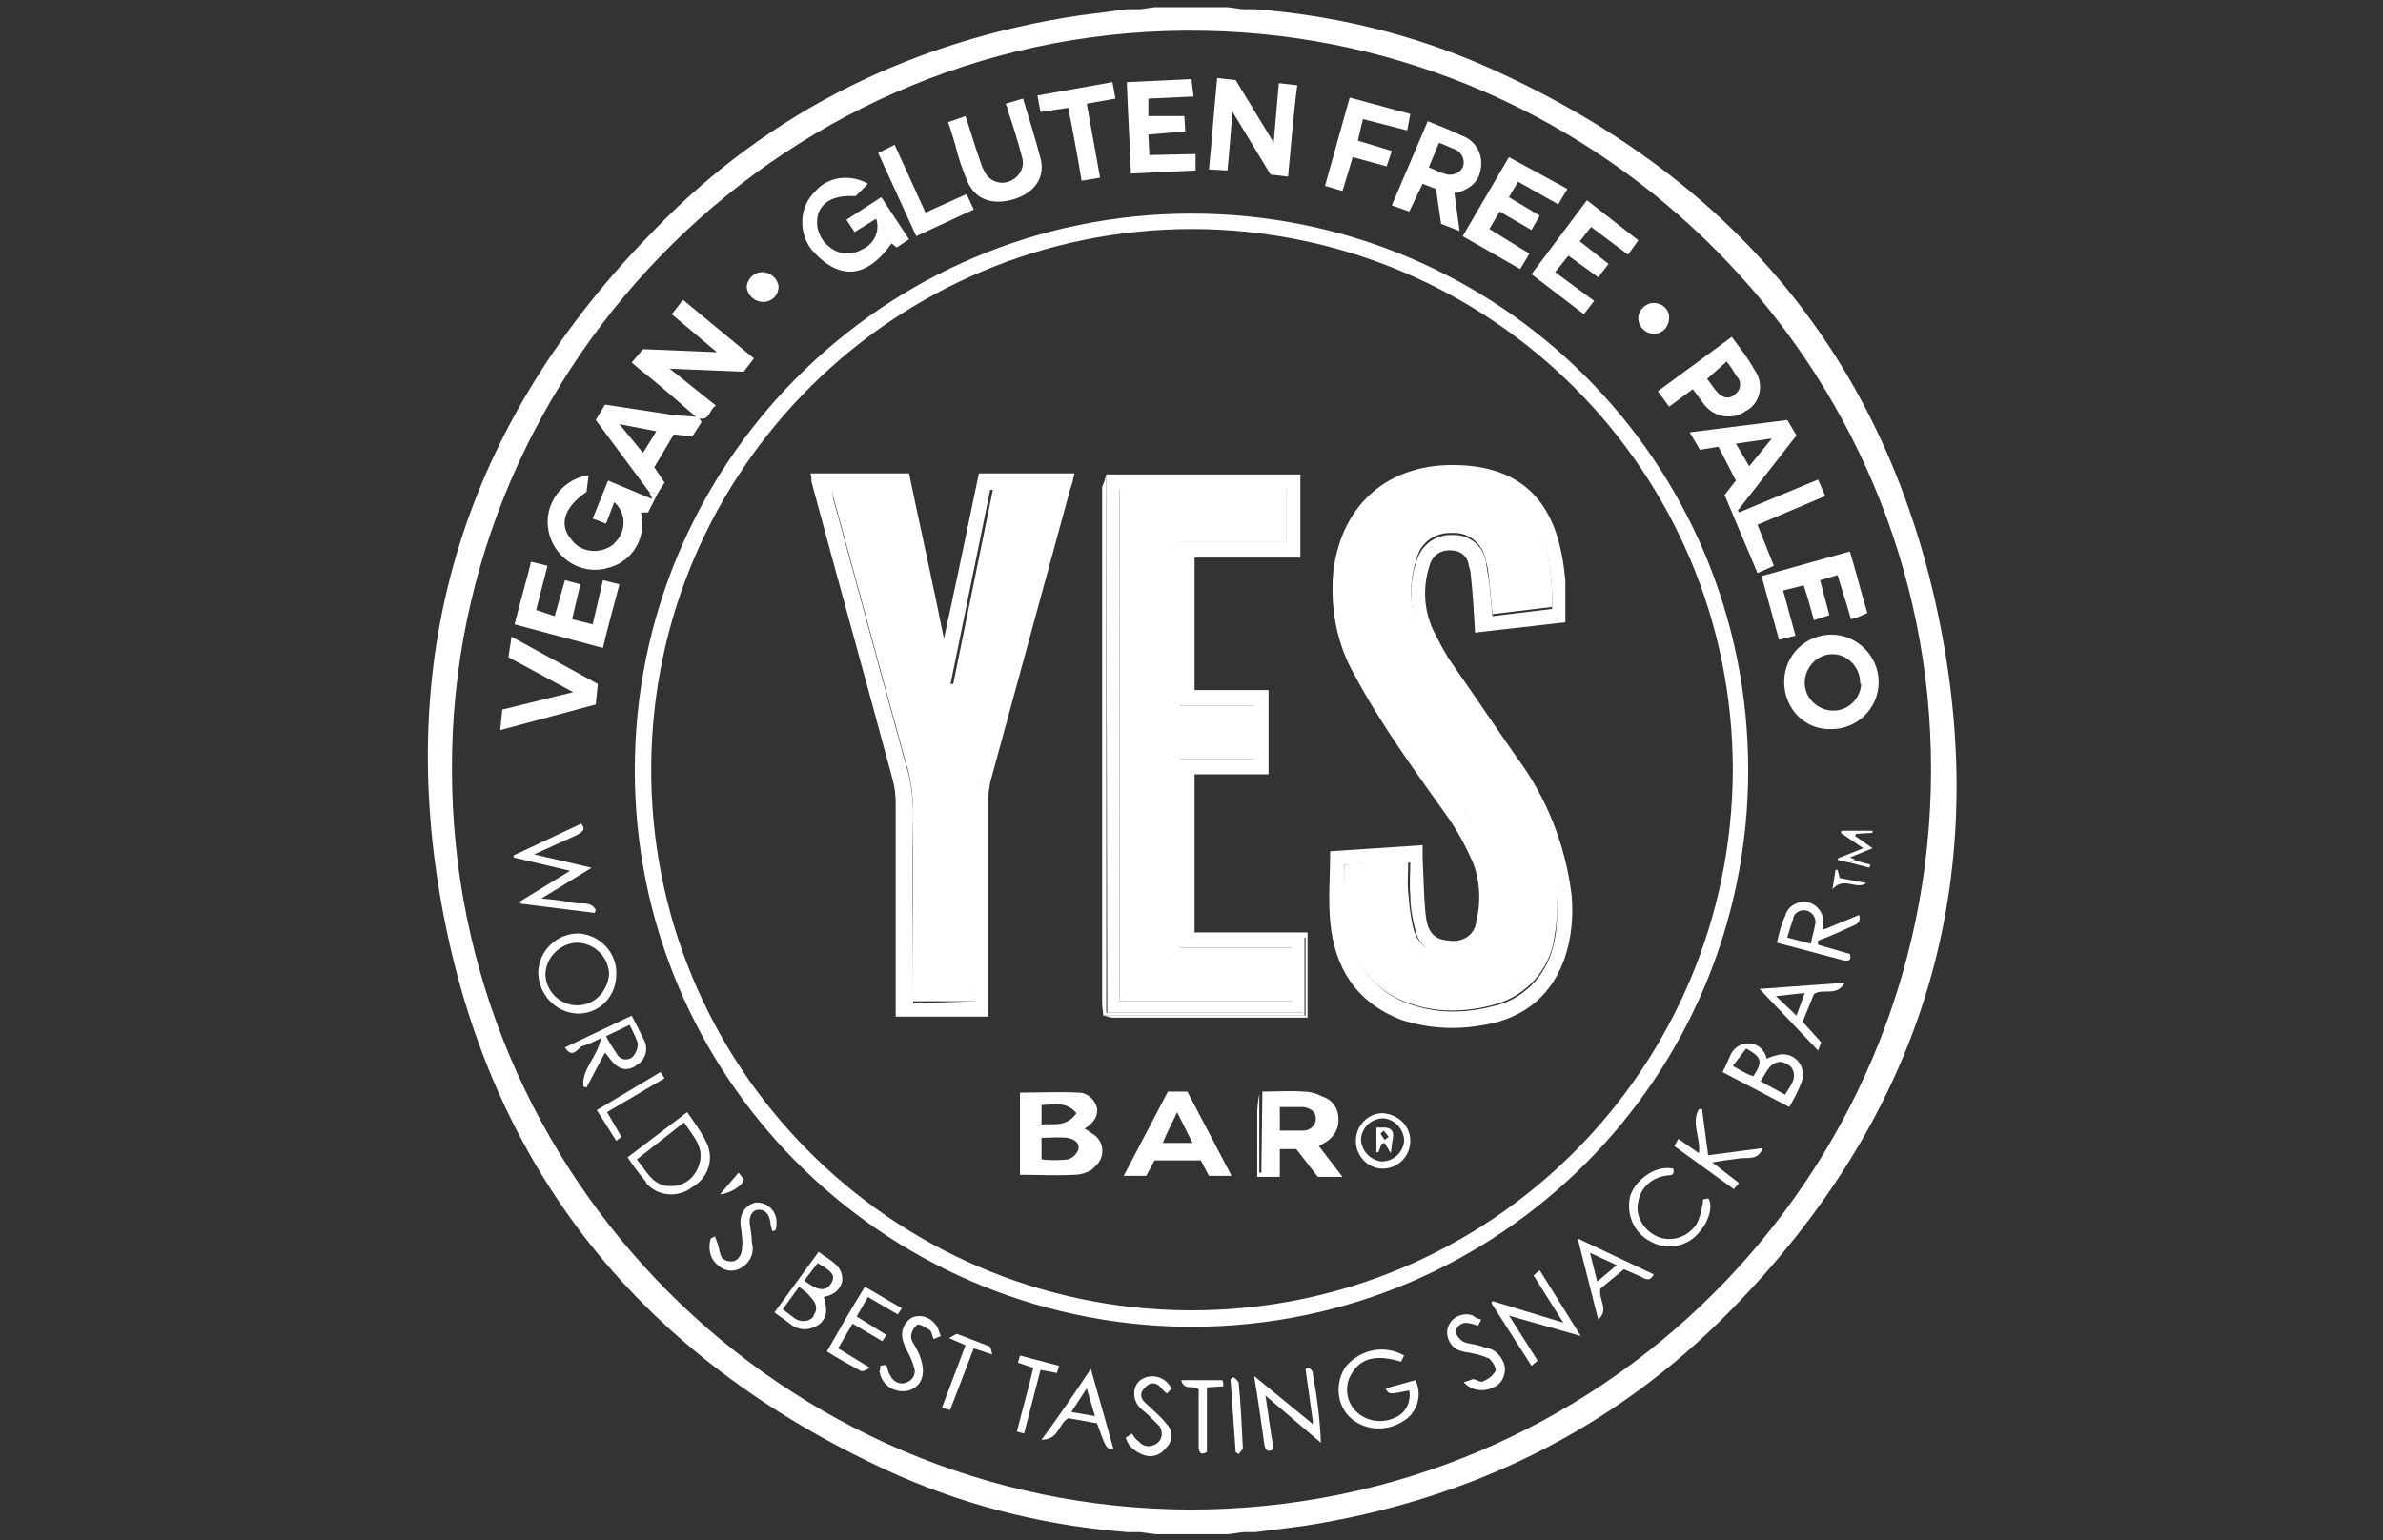 <?xml version="1.0" encoding="utf-8"?>
<!-- Generator: Adobe Illustrator 27.3.1, SVG Export Plug-In . SVG Version: 6.00 Build 0)  -->
<svg version="1.1" id="Layer_1" xmlns="http://www.w3.org/2000/svg" xmlns:xlink="http://www.w3.org/1999/xlink" x="0px" y="0px"
	 viewBox="0 0 232 150" style="enable-background:new 0 0 232 150;" xml:space="preserve">
<rect x="0" y="0" width="232" height="150" fill="#333333" stroke="none"/>
<style type="text/css">
	.st0{fill:#FFFFFF;}
</style>
<path class="st0" d="M122.2,0.9c7.7,0.6,15.2,2.4,22.3,5.5c24,10.6,39.3,28.6,44.4,54.5s-2.2,48.2-20.5,66.8
	c-11.4,11.6-25.4,18.4-41.5,20.9c-1.6,0.2-3.1,0.4-4.7,0.6H121l-1.4,0.2h-7.1l-1.5-0.2h-1.2c-7.7-0.6-15.2-2.4-22.3-5.5
	C63.5,133,48.2,115,43.2,89.2S45.4,41,63.7,22.4C75,10.7,89.1,3.9,105.1,1.5c1.6-0.2,3.1-0.4,4.7-0.6h1.2l1.4-0.2h7.1l1.5,0.2H122.2
	z M115.9,147c39.8,0,72-32.2,72.1-71.9c0.1-39.5-32-71.4-70.7-72.1C77,2.2,43.9,35.1,44,74.9C44,114.6,76.2,146.9,115.9,147z"/>
<path class="st0" d="M61.8,75c0-29.9,24.2-54.2,54.2-54.2S170.2,45,170.2,75c0,29.9-24.2,54.2-54.2,54.2c-0.2,0-0.4,0-0.6,0
	C85.7,128.8,61.8,104.7,61.8,75z M116,127.6c29.1,0,52.6-23.5,52.7-52.6c0-29.1-23.5-52.6-52.6-52.7c-28.9,0-52.5,23.3-52.7,52.3
	c-0.2,29.1,23.2,52.8,52.3,53C115.8,127.6,115.9,127.6,116,127.6z"/>
<path class="st0" d="M167.3,43.5l-1.8,0.3l-1-1.7l9.5-1.2l0.9,1.5l-5.7,7.3l0.1,0.2l7.7-3.2l0.7,1.6l-6.6,2.8l1.6,4l-1.6,0.7
	l-3.2-7.6l1.1-1.4L167.3,43.5z M172.5,42.7l-3.5,0.5l1.3,2.2L172.5,42.7z"/>
<path class="st0" d="M64,48.1l-0.9,1.8h-0.7c0.6,2.4-0.8,4.8-3.2,5.4c-0.1,0-0.3,0.1-0.4,0.1c-2.5,0.5-4.9-1.2-5.4-3.7
	s1.2-4.9,3.7-5.4c0.1,0,0.2,0,0.2,0l-0.2,1.6c-2.2,1.5-2.7,3.2-1.5,4.6c0.9,1.3,2.7,1.5,4,0.6c0.1-0.1,0.2-0.1,0.2-0.2
	c1.1-1,1.2-2.6,0.3-3.7c-0.1-0.1-0.2-0.2-0.3-0.3L59,51l-1.3-0.5l1.5-3.7l4.3,1.8l-0.3-0.7L64,48.1z"/>
<path class="st0" d="M125.4,17.2l-1.7-0.2l-3.7-6.1c-0.2,2.1-0.3,3.8-0.5,5.7l-1.8-0.1c0.3-3,0.5-5.9,0.8-8.9l1.8,0.2
	c1.2,2,2.4,3.9,3.7,6.1l0.5-5.8l1.8,0.2C125.9,11.3,125.7,14.2,125.4,17.2z"/>
<path class="st0" d="M67.9,40.7c-1.2-1-2.3-2-3.5-3c-0.9-0.8-1.9-1.5-2.9-2.4l1.1-1.3l7.2,0.3l-4.4-3.7l1.1-1.4l6.9,5.7l-1,1.3
	l-7.2-0.3l4.5,3.6C69,39.9,69.1,41.1,67.9,40.7L67.9,40.7z"/>
<path class="st0" d="M173.7,66.4c0-2.6,2.1-4.6,4.6-4.6s4.6,2.1,4.6,4.6l0,0c0,2.6-2.1,4.6-4.6,4.6C175.7,71.1,173.7,69,173.7,66.4z
	 M181.1,66.5c0-1.5-1.2-2.8-2.7-2.8l0,0c-1.5,0-2.7,1.3-2.7,2.8s1.3,2.7,2.8,2.7l0,0c1.4,0,2.6-1.1,2.7-2.6
	C181.1,66.6,181.1,66.6,181.1,66.5z"/>
<path class="st0" d="M84.5,17.9l-1.2,1.2c-1.9-0.1-3.1,0.4-3.6,1.6c-0.4,1.2,0,2.5,1,3.3c0.9,0.8,2.2,0.9,3.2,0.3
	c1.2-0.5,1.8-1.8,1.4-3l-2.1,1.3l-0.8-1.2l3.4-2.2l2.7,4.1l-1.2,0.8l-0.5-0.4c-2.4,3.4-5.1,3.7-7.8,0.6c-1.3-1.7-1.2-4.2,0.4-5.7
	C80.6,17.2,82.8,16.9,84.5,17.9z"/>
<path class="st0" d="M141.6,18.8l0.5,3.7l-1.8-0.7l-0.5-3.4l-1.3-0.5l-1.3,2.7l-1.7-0.6l3.5-8.2c1.2,0.5,2.3,0.9,3.3,1.4
	c1.2,0.4,2,1.6,1.9,2.9c-0.1,1.4-0.8,2.2-2.4,2.7C141.8,18.7,141.7,18.8,141.6,18.8z M139.1,16.3c0.6,0.2,1,0.5,1.5,0.6
	c0.7,0.3,1.5,0,1.8-0.6c0.3-0.7-0.1-1.5-0.8-1.8h-0.1c-0.4-0.2-0.9-0.4-1.4-0.6L139.1,16.3z"/>
<path class="st0" d="M152.6,18.4l-0.9,1.5l-3.9-2.2l-0.9,1.5l3,1.8l-0.8,1.4l-3.1-1.8l-1,1.7l3.9,2.4l-0.9,1.5l-5.6-3.2l4.5-7.7
	L152.6,18.4z"/>
<path class="st0" d="M116.4,15v1.6l-6.3,0.3c-0.1-3-0.3-5.9-0.4-8.9l6.3-0.3l0.2,1.7l-4.4,0.2v1.7h3.5l0.1,1.5l-3.6,0.3l0.1,2
	L116.4,15z"/>
<path class="st0" d="M155.2,29.3l-1,1.3l-5.1-3.9l5.4-7.2l5,3.9l-1,1.4l-3.6-2.7l-1.1,1.4l2.8,2.2l-1,1.3l-2.9-2.1l-1.3,1.6
	L155.2,29.3z"/>
<path class="st0" d="M58.7,56.5l1.6,0.4c-0.5,2-1.1,4-1.6,6.2l-8.6-2.3c0.5-2.1,1.1-4,1.6-6.1l1.6,0.4l-1.1,4.3L54,60l1-3.5l1.5,0.4
	l-0.8,3.4l2,0.5L58.7,56.5z"/>
<path class="st0" d="M174.8,61.9l-1.6,0.4l-1.7-6.2l8.6-2.4c0.6,2,1.1,4,1.7,6c-0.2,0.1-0.5,0.2-0.7,0.3s-0.5,0.2-0.9,0.3
	c-0.4-1.5-0.9-2.9-1.3-4.3l-1.7,0.5l0.9,3.4l-1.5,0.5c-0.3-1.1-0.6-2.2-1-3.4l-2,0.5L174.8,61.9z"/>
<path class="st0" d="M92.3,11.9l1.7-0.6c0.5,1.5,0.9,2.9,1.4,4.3c0.1,0.3,0.2,0.7,0.4,1c0.4,1,1.6,1.5,2.6,1
	c0.9-0.4,1.4-1.4,1.1-2.3c-0.4-1.6-0.9-3.1-1.4-4.6c0-0.2-0.1-0.4-0.2-0.6l1.7-0.5c0.6,2,1.2,3.9,1.7,5.8s-0.6,3.4-2.6,4
	s-3.7,0.1-4.5-1.7c-0.5-1.2-0.9-2.3-1.2-3.6C92.8,13.5,92.6,12.7,92.3,11.9z"/>
<path class="st0" d="M64,48.1l-0.8-0.2l-5.2-7l0.9-1.5c2,0.3,3.9,0.6,5.9,0.9c1.1,0.2,2.2,0.2,3.2,0.3l0,0l0.3,0.5l-0.9,1.4
	l-1.8-0.2l-1.9,3.2l1,1.5l-0.4,0.6L64,48.1L64,48.1z M60.3,41.3l2.3,2.8l1.3-2.1L60.3,41.3z"/>
<path class="st0" d="M164.8,37.9l-2.3,1.7l-1.1-1.5l7.2-5.3c0.8,1.1,1.6,2.1,2.2,3.2c0.9,1.2,0.7,3-0.6,3.9c-0.1,0-0.1,0.1-0.2,0.1
	c-1.2,0.9-3,0.7-4-0.5C165.6,39,165.2,38.4,164.8,37.9z M166.2,36.9c0.4,0.5,0.7,1,1,1.3c0.4,0.5,1.1,0.7,1.6,0.3l0.1-0.1
	c0.5-0.3,0.7-1.1,0.3-1.6c0,0,0-0.1-0.1-0.1c-0.3-0.5-0.6-1-1-1.5L166.2,36.9z"/>
<path class="st0" d="M48.7,71.1l0.2-2l6.9-1.7L49.5,64l0.3-2l8.4,4.6l-0.2,2L48.7,71.1z"/>
<path class="st0" d="M137,12.7l-4.3-1.1c-0.2,0.7-0.3,1.3-0.5,2.1l3.3,1l-0.5,1.5l-3.3-0.9l-1,3.3l-1.7-0.5l2.4-8.6l5.9,1.6
	L137,12.7z"/>
<path class="st0" d="M107.1,17.3l-1.8,0.3c-0.4-2.4-0.8-4.6-1.3-7.1l-2.7,0.4L101,9.3l7.3-1.3l0.3,1.6l-2.8,0.5L107.1,17.3z"/>
<path class="st0" d="M90.1,20.7l4-1.8l0.7,1.5L89.2,23l-3.7-8.1l1.6-0.8L90.1,20.7z"/>
<path class="st0" d="M56.6,80.2c0.5,0.7,0,0.8-0.4,1.1L52,83.2l5.6,1.3l-4.9,3c1.2,0.1,2.1,0.2,3,0.4s1.8-0.2,2.3,0.7l-0.1,0.3
	L50.7,88l-0.1-0.2l4.9-3L50,83.5v-0.2L56.6,80.2z"/>
<path class="st0" d="M137.2,135.4c-2,0.4-2,0.4-2.3-0.2l2.9-0.8c0.7,1.4,0.2,3.2-1.2,4c-1.7,1.1-3.9,0.9-5.3-0.5
	c-1.2-1.3-1.3-3.3-0.3-4.8c1.4-1.7,3.8-2.2,5.7-1.1l-0.3,0.6c-2.3-0.7-3.8-0.4-4.7,1c-0.8,1.1-0.7,2.6,0.1,3.6
	c0.9,1.1,2.5,1.5,3.9,0.9C136.8,137.7,137.4,136.6,137.2,135.4z"/>
<path class="st0" d="M60,94.9c0,2.1-1.6,3.8-3.7,3.8h-0.1c-2.1-0.1-3.7-1.8-3.8-3.9c0-2.2,1.8-3.9,3.9-3.9
	C58.4,91,60.1,92.8,60,94.9z M56.2,97.9c1.7,0,3-1.4,3.1-3.1c-0.1-1.7-1.5-3-3.2-3c-1.6,0.1-2.9,1.4-3,3
	C53.1,96.5,54.5,97.9,56.2,97.9L56.2,97.9L56.2,97.9z"/>
<path class="st0" d="M66.9,108.3c0.7,1,1.3,1.8,1.8,2.8c0.9,1.6,0.3,3.6-1.3,4.5l0,0c-1.4,1.1-3.4,0.9-4.5-0.4c0,0,0,0,0-0.1
	c-0.6-0.7-1.2-1.5-1.8-2.4L66.9,108.3z M66.6,109.3l-4.6,3.6c1,1.2,1.6,2.7,3.4,2.6c1.2,0,2.2-0.8,2.6-1.9
	C68.7,111.8,67.5,110.7,66.6,109.3L66.6,109.3z"/>
<path class="st0" d="M147.1,128.4l2.6,4.1l-0.6,0.5l-3.9-6.1l0.1-0.2l6.9,2.1l-2.9-4.6l0.6-0.5l4,6.4l-6.7-1.9l-0.3-0.1L147.1,128.4
	z"/>
<path class="st0" d="M127.8,138.3l-0.7-5l0.3-0.1c0.2,0.1,0.4,0.3,0.4,0.5c0.4,2.2,0.7,4.4,0.8,6.8l-5.4-4.6
	c0.3,1.9,0.5,3.6,0.8,5.2c-0.6,0.4-0.8,0.1-0.9-0.4c-0.3-2.1-0.6-4.3-1-6.7l5.5,4.5l0.2,0.2V138.3z"/>
<path class="st0" d="M167.7,104.4c0.3-0.6,0.5-1,0.7-1.5c0.3-0.8,1-1.3,1.8-1.3c0.9,0,1.6,0.6,1.8,1.5c0.4-0.2,0.8-0.3,1.2-0.4
	c1.1-0.2,2.1,0.5,2.3,1.6c0.1,0.4,0,0.9-0.2,1.3c-0.3,0.8-0.7,1.5-1.1,2.2L167.7,104.4z M173.8,106.6c0.4-0.8,1.2-1.5,0.7-2.5
	c-0.2-0.4-0.7-0.6-1.1-0.7c-1.1,0-1.4,1-2,1.9L173.8,106.6z M170,102.1l-1.3,1.7c0.7,0.4,1.2,0.7,1.7,0.9c0.1,0,0.2,0.1,0.3,0.1
	C171.6,103.4,171.6,103,170,102.1z"/>
<path class="st0" d="M177.6,90.5l3.4-1.4c0.2,0.7-0.2,0.9-0.7,1.1c-1.1,0.5-2.2,1-3.3,1.4V92l3.1,0.9c0.2,0.7-0.2,0.7-0.7,0.6
	l-6.4-1.7c0.2-0.9,0.4-1.8,0.8-2.6c0.2-0.9,1.1-1.4,1.9-1.4c1,0.1,1.8,0.9,1.8,1.9c0,0.2,0,0.4,0,0.6l-0.1,0.2H177.6z M176.3,91.9
	c0.1-0.6,0.3-1.2,0.4-1.8c0.2-0.6-0.2-1.2-0.7-1.4l0,0c-0.6-0.2-1.2,0.1-1.4,0.6v0.1c-0.2,0.6-0.4,1.2-0.6,1.9L176.3,91.9z"/>
<path class="st0" d="M80.2,126.3c0.4,1.3,0.3,2.1-0.5,2.7c-0.9,0.6-2,0.6-2.8-0.1c-0.5-0.4-1-0.7-1.5-1.1l4.3-5.9
	c1,0.8,2.4,1.3,2.3,2.8C81.8,125.7,81.1,126.1,80.2,126.3z M77.8,125.3l-1.6,2.2c0.4,0.3,0.8,0.6,1.2,0.9c0.6,0.4,1.4,0.3,1.8-0.2
	c0,0,0,0,0-0.1c0.5-0.7,0.2-1.3-0.3-1.8C78.7,126,78.3,125.7,77.8,125.3L77.8,125.3z M78.3,124.7c1.3,1,2.1,1.1,2.6,0.3
	s0.1-1.2-1.3-2L78.3,124.7z"/>
<path class="st0" d="M55,102l6.5-3.1c0.4,0.8,0.8,1.5,1.1,2.2c0.6,0.9,0.3,2.1-0.6,2.6c0,0-0.1,0-0.1,0.1c-1,0.6-1.8,0.3-2.6-0.8
	l-0.4-0.5l-1.8,3.4l-0.3-0.1c-0.2-1.7,1.4-2.9,1.7-4.7c-0.6,0.3-1.2,0.6-1.9,0.8C56.2,102.2,55.7,103.1,55,102z M61.3,99.8l-2.3,1.1
	c0.3,0.6,0.7,1.2,1.1,1.8c0.3,0.5,0.9,0.6,1.4,0.3c0,0,0,0,0.1-0.1c0.3-0.3,0.5-0.8,0.5-1.3C61.9,101,61.6,100.4,61.3,99.8
	L61.3,99.8z"/>
<path class="st0" d="M162.9,113.8c0.2,0.8-0.4,0.6-0.8,0.7c-1.3,0.2-2.4,1.2-2.6,2.5c-0.3,1.2,0.3,2.4,1.3,3.1
	c1.4,1,3.3,0.6,4.3-0.8c0.2-0.3,0.3-0.6,0.4-0.9c0.1-0.5,0.3-1,0.3-1.6l0.5-0.1c0.5,0.6,0.1,2.2-0.8,3.2c-1.1,1.5-3.2,1.9-4.8,1
	c-1.6-0.8-2.4-2.6-2-4.4C159.1,115.1,161,113.4,162.9,113.8z"/>
<path class="st0" d="M84.5,126.3l-1.1,1.9l2.9,1.8l-0.4,0.6l-2.9-1.7l-1.4,2.4l3.1,1.9c-0.4,0.2-0.7,0.4-0.9,0.3
	c-1.1-0.6-2.2-1.2-3.3-1.9c1.2-2.1,2.4-4.2,3.7-6.3l3.6,2.1l-0.4,0.6L84.5,126.3z"/>
<path class="st0" d="M179.6,95.7c-0.8,1.4-2.1,0.5-3,1.1l-1.1,2.7l1.8,2l-0.3,0.8l-5.7-6L179.6,95.7z M175.7,96.7l-2.8,0.3l2,1.9
	L175.7,96.7z"/>
<path class="st0" d="M106.2,133.3c0.8,2.8,1.5,5.3,2.2,7.8c-0.7,0-0.7,0-1.6-2.5l-2.8-0.5c-1,0.6-0.9,2.1-2.6,2.1
	C103.1,137.9,104.6,135.7,106.2,133.3z M104.3,137.5l2.3,0.4l-0.8-2.7L104.3,137.5z"/>
<path class="st0" d="M165.4,112.3c0.2-1.5-0.8-2.9,0-4.3h0.3c0.2,1.5,0.4,3,0.6,4.5l5.3-0.7c-0.4,1.2-1.4,0.9-2.2,1
	s-1.6,0.2-2.7,0.4l2.6,2l-0.5,0.6l-5.8-4.2l0.4-0.7L165.4,112.3z"/>
<path class="st0" d="M153.6,120.6l7.4,3.5c-0.4,0.8-0.9,0.4-1.3,0.2l-1.6-0.7l-2.3,1.9c-0.2,1.1,0.9,2-0.2,3L153.6,120.6z
	 M154.8,122l0.7,2.8l1.9-1.6L154.8,122z"/>
<path class="st0" d="M144.2,128.5l-0.3,0.6c-0.9-0.3-1.7-0.6-2.2,0.5c0.1,0.6,0.6,1.1,1.2,1.2c0.5,0.1,1.1,0.2,1.6,0.4
	c1,0.1,1.8,0.9,2,1.9c0.1,0.8-0.3,1.7-1.1,2c-1,0.5-2.2,0.3-2.9-0.5c0.3-0.1,0.6-0.2,0.9-0.3c0.3,0,0.8,0.4,1,0.2
	c0.5-0.2,0.9-0.5,1.2-1c0.1-0.3-0.3-0.9-0.6-1.2c-0.5-0.2-1-0.4-1.6-0.5c-0.3-0.1-0.7-0.1-1-0.2c-1-0.2-1.6-1.1-1.5-2.1
	c0.2-1,1.1-1.6,2.1-1.5c0.1,0,0.3,0.1,0.4,0.1C143.6,128.3,143.8,128.4,144.2,128.5z"/>
<path class="st0" d="M85.7,133l0.6-0.1c0.1,0.4,0.2,0.8,0.4,1.1c0.3,0.6,1,0.9,1.6,0.6c0.6-0.2,0.9-0.9,0.7-1.4
	c-0.1-0.4-0.3-0.9-0.5-1.3c-0.2-0.4-0.4-0.7-0.5-1.1c-0.4-0.9-0.1-2,0.8-2.5c1-0.4,2,0.1,2.5,1c0.1,0.3,0.2,0.6,0.3,0.8l-0.7,0.3
	c-0.2-0.4-0.2-0.8-0.4-0.9s-0.9-0.6-1.2-0.5c-0.4,0.3-0.6,0.8-0.6,1.2s0.4,0.8,0.6,1.3c0.2,0.3,0.3,0.7,0.4,1c0.4,1.4,0,2.5-1.2,2.9
	c-1.2,0.3-2.4-0.3-2.8-1.5c0-0.1,0-0.2-0.1-0.3C85.7,133.4,85.7,133.2,85.7,133z"/>
<path class="st0" d="M109.6,140l0.6-0.4c0.2,0.3,0.4,0.6,0.7,0.8c0.4,0.5,1.2,0.6,1.8,0.1l0,0c0.5-0.4,0.5-1.1,0.2-1.6l-0.1-0.1
	c-0.3-0.3-0.6-0.6-0.9-0.9c-0.3-0.3-0.6-0.5-0.9-0.8c-0.7-0.7-0.8-1.9-0.1-2.6l0,0c0.8-0.7,2-0.6,2.7,0.1c0.2,0.2,0.3,0.4,0.5,0.6
	l-0.5,0.5c-0.3-0.2-0.5-0.5-0.7-0.7c-0.4-0.4-1-0.4-1.4,0.1c0,0,0,0.1-0.1,0.1c-0.4,0.4-0.4,0.9,0,1.3l0.1,0.1
	c0.7,0.7,1.5,1.3,2.1,2.1c0.6,0.6,0.6,1.6,0,2.2c-0.5,0.7-1.3,1.1-2.2,0.8C110.5,141.4,109.8,140.8,109.6,140z"/>
<path class="st0" d="M69.6,120.4c0.1,0.3,0.2,0.5,0.3,0.8c0.1,0.4,0.2,1,0.4,1.3c0.3,0.3,0.7,0.4,1.2,0.3c0.4-0.2,0.6-0.5,0.7-0.9
	c0.1-0.6,0.1-1.2,0-1.8c0-0.3-0.1-0.6-0.1-0.9c-0.1-1,0.5-1.9,1.5-2.1h0.1c1,0,1.9,0.8,1.9,1.9l0,0c0,0.3,0,0.5-0.1,0.8l-0.3,0.1
	c-0.1-0.3-0.2-0.6-0.2-0.9c-0.1-0.6-0.4-1.2-1.1-1.2s-1,0.7-0.9,1.4s0.2,1.2,0.2,1.8c0.3,1-0.2,2-1.1,2.5c-0.7,0.4-1.6,0.3-2.2-0.3
	c-0.8-0.6-1-1.7-0.7-2.6L69.6,120.4z"/>
<path class="st0" d="M100.6,133.2l-1.5-0.5l0.2-0.7l3.8,1l-0.2,0.7l-1.6-0.3l-1.6,6.2l-0.7-0.2C99.5,137.4,100.1,135.3,100.6,133.2z
	"/>
<path class="st0" d="M94,131l-1.6-0.7c0.4-0.2,0.6-0.4,0.8-0.4c1,0.4,2.1,0.8,3.1,1.2c0.2,0.1,0.2,0.4,0.3,0.8l-1.8-0.6l-2.3,6
	l-0.8-0.2L94,131z"/>
<path class="st0" d="M60.5,110.7l-0.5,0.4l-1.9-3l6.2-3.7l0.4,0.6l-5.6,3.3L60.5,110.7z"/>
<path class="st0" d="M116.7,135.3c-0.6-0.5-1.4,0.2-1.7-0.9c1.4,0,2.7,0,4,0c0.1,0.2,0.1,0.4,0.1,0.6l-1.6,0.1v6.3
	c-0.7,0.4-0.8-0.1-0.8-0.6c0-1.4,0-2.9,0-4.4C116.7,136,116.7,135.6,116.7,135.3z"/>
<path class="st0" d="M75.8,27.9c0,0.8-0.6,1.5-1.5,1.5l0,0c-0.8,0-1.5-0.6-1.6-1.4c0-0.8,0.7-1.5,1.5-1.5
	C75,26.5,75.7,27.1,75.8,27.9z"/>
<path class="st0" d="M161,32.5c-0.8,0-1.5-0.7-1.5-1.5s0.7-1.5,1.5-1.5s1.5,0.6,1.5,1.4C162.5,31.8,161.9,32.5,161,32.5L161,32.5z"
	/>
<path class="st0" d="M120.3,141.4l-0.5-7.1l0.3-0.2c0.2,0.2,0.5,0.4,0.5,0.6c0.2,2.1,0.3,4.2,0.4,6.3c0,0.2-0.3,0.4-0.4,0.6
	L120.3,141.4z"/>
<path class="st0" d="M180.1,84l-1.1-0.2l-0.1-0.2l2.5-1l-2.2-1.5l0.1-0.2h3v0.2l-1.6,0.1l-0.1,0.2l1.7,1.2l-2.2,0.9l0.5,0.2
	L180.1,84z"/>
<path class="st0" d="M71.9,114.2l0.5,0.6c0.1,0.6-1.5,1.5-2.3,1.5L71.9,114.2z"/>
<path class="st0" d="M179.1,85.5l2.6,0.5c-1,0.7-2.2-0.7-3.3,0.6l0.3-1.9h0.2L179.1,85.5z"/>
<path class="st0" d="M180.1,84l0.5-0.2l1.5,0.4l-0.1,0.3L180.1,84z"/>
<path class="st0" d="M152.4,60.6l-8.8,1c-0.1-1.9-0.2-3.7-0.4-5.5c0-0.3-0.1-0.7-0.2-1c-0.1-0.9-0.8-1.5-1.7-1.5
	c-0.9-0.1-1.8,0.4-2.1,1.4c-0.7,2.1-0.6,4.3,0.3,6.3c0.6,1.2,1.2,2.4,2,3.5c2.1,3,4.1,6,6.2,9c2.9,3.9,4.7,8.5,5.3,13.3
	c0.2,2.1,0,4.3-0.7,6.3c-1.4,3.9-4.4,6-8.4,6.5c-2.5,0.4-5.1,0.2-7.5-0.6c-4.4-1.7-6.5-5.1-6.9-9.6c-0.2-2.2,0-4.5,0-6.8l9-0.6
	c0,0.5,0,0.9,0,1.3c0.1,1.8,0.1,3.7,0.3,5.5s0.9,2.4,2.3,2.5c1.2,0.2,2.4-0.5,2.6-1.7v-0.1c0.5-1.9,0.4-4-0.3-5.8
	c-0.7-1.6-1.5-3.1-2.5-4.5c-3.2-4.5-6.5-9-9.1-13.9c-1.7-3-2.3-6.5-2-9.9c0.8-6.7,5.5-10.7,12.3-10.4c5.5,0.2,8.8,3,9.9,8.5
	c0.2,0.9,0.3,1.8,0.4,2.7C152.4,57.8,152.4,59.1,152.4,60.6z M130.9,84.2c0,2,0.1,4.1,0.4,6.1c0.7,4,2.9,6.8,7,7.8
	c2.3,0.6,4.7,0.5,7-0.1c2.9-0.6,5.2-2.9,5.9-5.8c0.3-1.1,0.4-2.3,0.4-3.5c0-4.9-1.8-9.1-4.4-13.1c-1.4-2.1-2.9-4-4.2-6.1
	c-1.5-2.3-3-4.5-4.4-6.9c-1.3-2.4-1.6-5.3-0.7-7.9c0.4-1.6,1.9-2.7,3.5-2.6c1.7-0.1,3.2,1.2,3.3,2.9c0.1,0.6,0.2,1.2,0.3,1.8
	c0.1,1,0.2,2.1,0.3,3.2l5.8-0.7c0.1-2.2-0.2-4.5-0.8-6.6c-0.8-3.1-3.4-5.4-6.6-5.8c-0.9-0.1-1.7-0.1-2.6-0.1c-5.2-0.1-9.4,4-9.6,9.2
	c-0.3,3.6,0.7,7.3,2.7,10.3c2.6,4.2,5.5,8.2,8.2,12.3c0.9,1.3,1.7,2.6,2.4,4.1c1.2,2.5,1.4,5.4,0.5,8c-0.5,1.6-2.1,2.7-3.8,2.6
	c-1.7,0.1-3.3-1-3.7-2.7c-0.3-1.1-0.5-2.3-0.5-3.5c-0.1-1,0-2,0-3.1L130.9,84.2z"/>
<path class="st0" d="M78.9,46.1h9.6c1.1,5.3,2.3,10.6,3.4,16.1c1.2-5.5,2.3-10.8,3.4-16.1h9.3c-0.1,0.5-0.2,1-0.4,1.5
	c-2.6,9.5-5.2,19.1-7.8,28.6c-0.1,0.6-0.2,1.2-0.2,1.7c0,6.6,0,13.2,0,19.8V99h-9v-1.3c0-6.5,0-13,0-19.5c0-0.8-0.1-1.6-0.3-2.3
	c-2.6-9.7-5.3-19.3-7.9-29C79,46.6,79,46.4,78.9,46.1z M94.9,97.5v-1.3c0-6.2,0-12.3,0-18.4c0-0.6,0.1-1.3,0.2-1.9
	c2.1-7.8,4.2-15.6,6.3-23.3c0.4-1.6,0.9-3.2,1.3-4.9h-6.3l-3.9,19.1h-1.4c-1.3-6.4-2.7-12.7-4-19H81c0.1,0.3,0.1,0.5,0.1,0.7
	c2.4,8.7,4.7,17.3,7.1,26c0.5,1.6,0.7,3.2,0.7,4.9c-0.1,5.7,0,11.3,0,17v1.3L94.9,97.5z"/>
<path class="st0" d="M107.7,46.2h18.9v8.1h-10.3v12.9h7.2v8.2h-7.2v15.4h11v8.3c-0.2,0-0.5,0-0.7,0h-18.2c-0.3,0-0.6-0.1-0.9-0.2
	h19.6v-7.6h-0.2v7.3h-19.1L107.7,46.2L107.7,46.2z M125.2,52.8v-5.1H109v49.8h16.8v-5.2h-11V73.9h7.2v-5.2h-7.2V52.8H125.2z"/>
<path class="st0" d="M105.6,109.9c0.3,0.2,0.6,0.4,0.9,0.6c0.9,0.6,1.1,1.9,0.4,2.8c-0.2,0.2-0.4,0.4-0.6,0.6
	c-0.5,0.3-1.1,0.5-1.7,0.5c-1.8,0.1-3.5,0-5.3,0v-8c1.9,0,3.8-0.1,5.7,0c0.9,0,1.6,0.7,1.8,1.5C106.9,108.8,106.4,109.4,105.6,109.9
	z M101.4,112.9c0.9,0.1,1.7,0.1,2.6,0c0.5-0.2,0.8-0.5,1-1c0.1-0.7-0.5-1-1.1-1.1c-0.8-0.1-1.7,0-2.5,0V112.9z M104.8,108.4
	c-1-1.2-2.2-0.8-3.4-0.8v1.9C102.6,109.4,103.8,109.8,104.8,108.4L104.8,108.4z"/>
<path class="st0" d="M122.9,106.3c1.3,0,2.7-0.1,4,0c0.7,0,1.3,0.2,1.9,0.5c0.9,0.3,1.5,1.1,1.5,2.1c0.1,0.9-0.4,1.8-1.2,2.3
	l-0.7,0.4l2.3,3h-2.4l-2.1-2.7h-1.6v2.7h-2.2c0-2.1,0-4.2,0-6.2c0-0.6,0.1-1.3,0.2-1.9v7.7h0.2L122.9,106.3z M124.6,110.1
	c0.8,0,1.5,0,2.3,0c0.6,0,1.2-0.5,1.2-1.1v-0.1c0-0.7-0.6-1-1.2-1.1c-0.8,0-1.6,0-2.3,0L124.6,110.1z"/>
<path class="st0" d="M115.6,106.3l4.3,8.2h-2.2l-0.8-1.5h-4.5l-0.8,1.5h-2.2l4.3-8.2H115.6z M113.2,111.3h2.9l-1.5-3
	C114.1,109.4,113.6,110.3,113.2,111.3L113.2,111.3z"/>
<path class="st0" d="M107.7,46.2v52.4h19.1v-7.3h0.2v7.6h-19.6c0-0.4-0.1-0.8-0.1-1.2c0-16.8,0-33.6,0-50.3
	C107.5,47,107.6,46.6,107.7,46.2z"/>
<path class="st0" d="M132,111.1c0-1.5,1.2-2.7,2.6-2.7l0,0c1.5,0.1,2.7,1.2,2.7,2.7s-1.2,2.7-2.7,2.7
	C133.2,113.8,132,112.6,132,111.1L132,111.1z M134.5,113.1c1.2,0,2.1-0.9,2.2-2c0-1.1-0.9-2.1-2-2.2c-1.2,0-2.1,0.9-2.2,2
	C132.5,112,133.4,113,134.5,113.1L134.5,113.1z"/>
<path class="st0" d="M130.9,84.2l6.2-0.4c0,1.1-0.1,2.1,0,3.1c0.1,1.2,0.2,2.3,0.5,3.5c0.4,1.7,2,2.8,3.7,2.7c1.7,0.1,3.3-1,3.8-2.6
	c0.9-2.6,0.7-5.5-0.5-8c-0.7-1.4-1.4-2.8-2.4-4.1c-2.7-4.1-5.6-8.1-8.2-12.3c-2-3-2.9-6.6-2.6-10.3c0.2-5.2,4.5-9.3,9.7-9.2
	c0.9,0,1.7,0,2.6,0.1c3.2,0.3,5.8,2.6,6.6,5.8c0.6,2.2,0.9,4.4,0.8,6.6l-5.8,0.7c-0.1-1.1-0.2-2.2-0.3-3.2c-0.1-0.6-0.1-1.2-0.3-1.8
	c-0.2-1.7-1.6-3-3.3-2.9c-1.7-0.1-3.2,1-3.5,2.6c-0.9,2.6-0.6,5.5,0.7,7.9s2.9,4.6,4.4,6.9c1.4,2.1,2.9,4,4.2,6.1
	c2.6,4,4.5,8.2,4.4,13.1c0,1.2-0.2,2.4-0.4,3.5c-0.7,2.9-3,5.2-6,5.9c-2.3,0.6-4.7,0.7-7,0.1c-4.1-1-6.3-3.8-7-7.8
	C131,88.3,130.8,86.3,130.9,84.2z"/>
<path class="st0" d="M94.9,97.5h-6v-1.3c0-5.7,0-11.3,0-17c0-1.7-0.2-3.3-0.7-4.9c-2.4-8.7-4.7-17.3-7.1-26c0-0.2-0.1-0.4-0.1-0.7
	h6.4c1.3,6.3,2.7,12.6,4,19h1.4l3.9-19.1h6.2c-0.4,1.7-0.9,3.3-1.3,4.9c-2.2,7.8-4.3,15.6-6.4,23.4C95,76.4,95,77,95,77.7
	c0,6.2,0,12.3,0,18.5L94.9,97.5z"/>
<path class="st0" d="M125.2,52.8h-10.3v15.9h7.2v5.2h-7.2v18.4h11v5.2H109V47.7h16.2V52.8z"/>
<path class="st0" d="M134.5,111.4l-0.3,0.8H134v-2.4c0.3,0,0.6,0,0.9,0c0.7,0.1,0.8,0.5,0.7,1.1c-0.1,0.4-0.1,0.8-0.2,1.4l-0.6-1
	L134.5,111.4z M134.7,110.1l-0.3,0.3l0.4,0.6l0.4-0.3L134.7,110.1z"/>
</svg>
